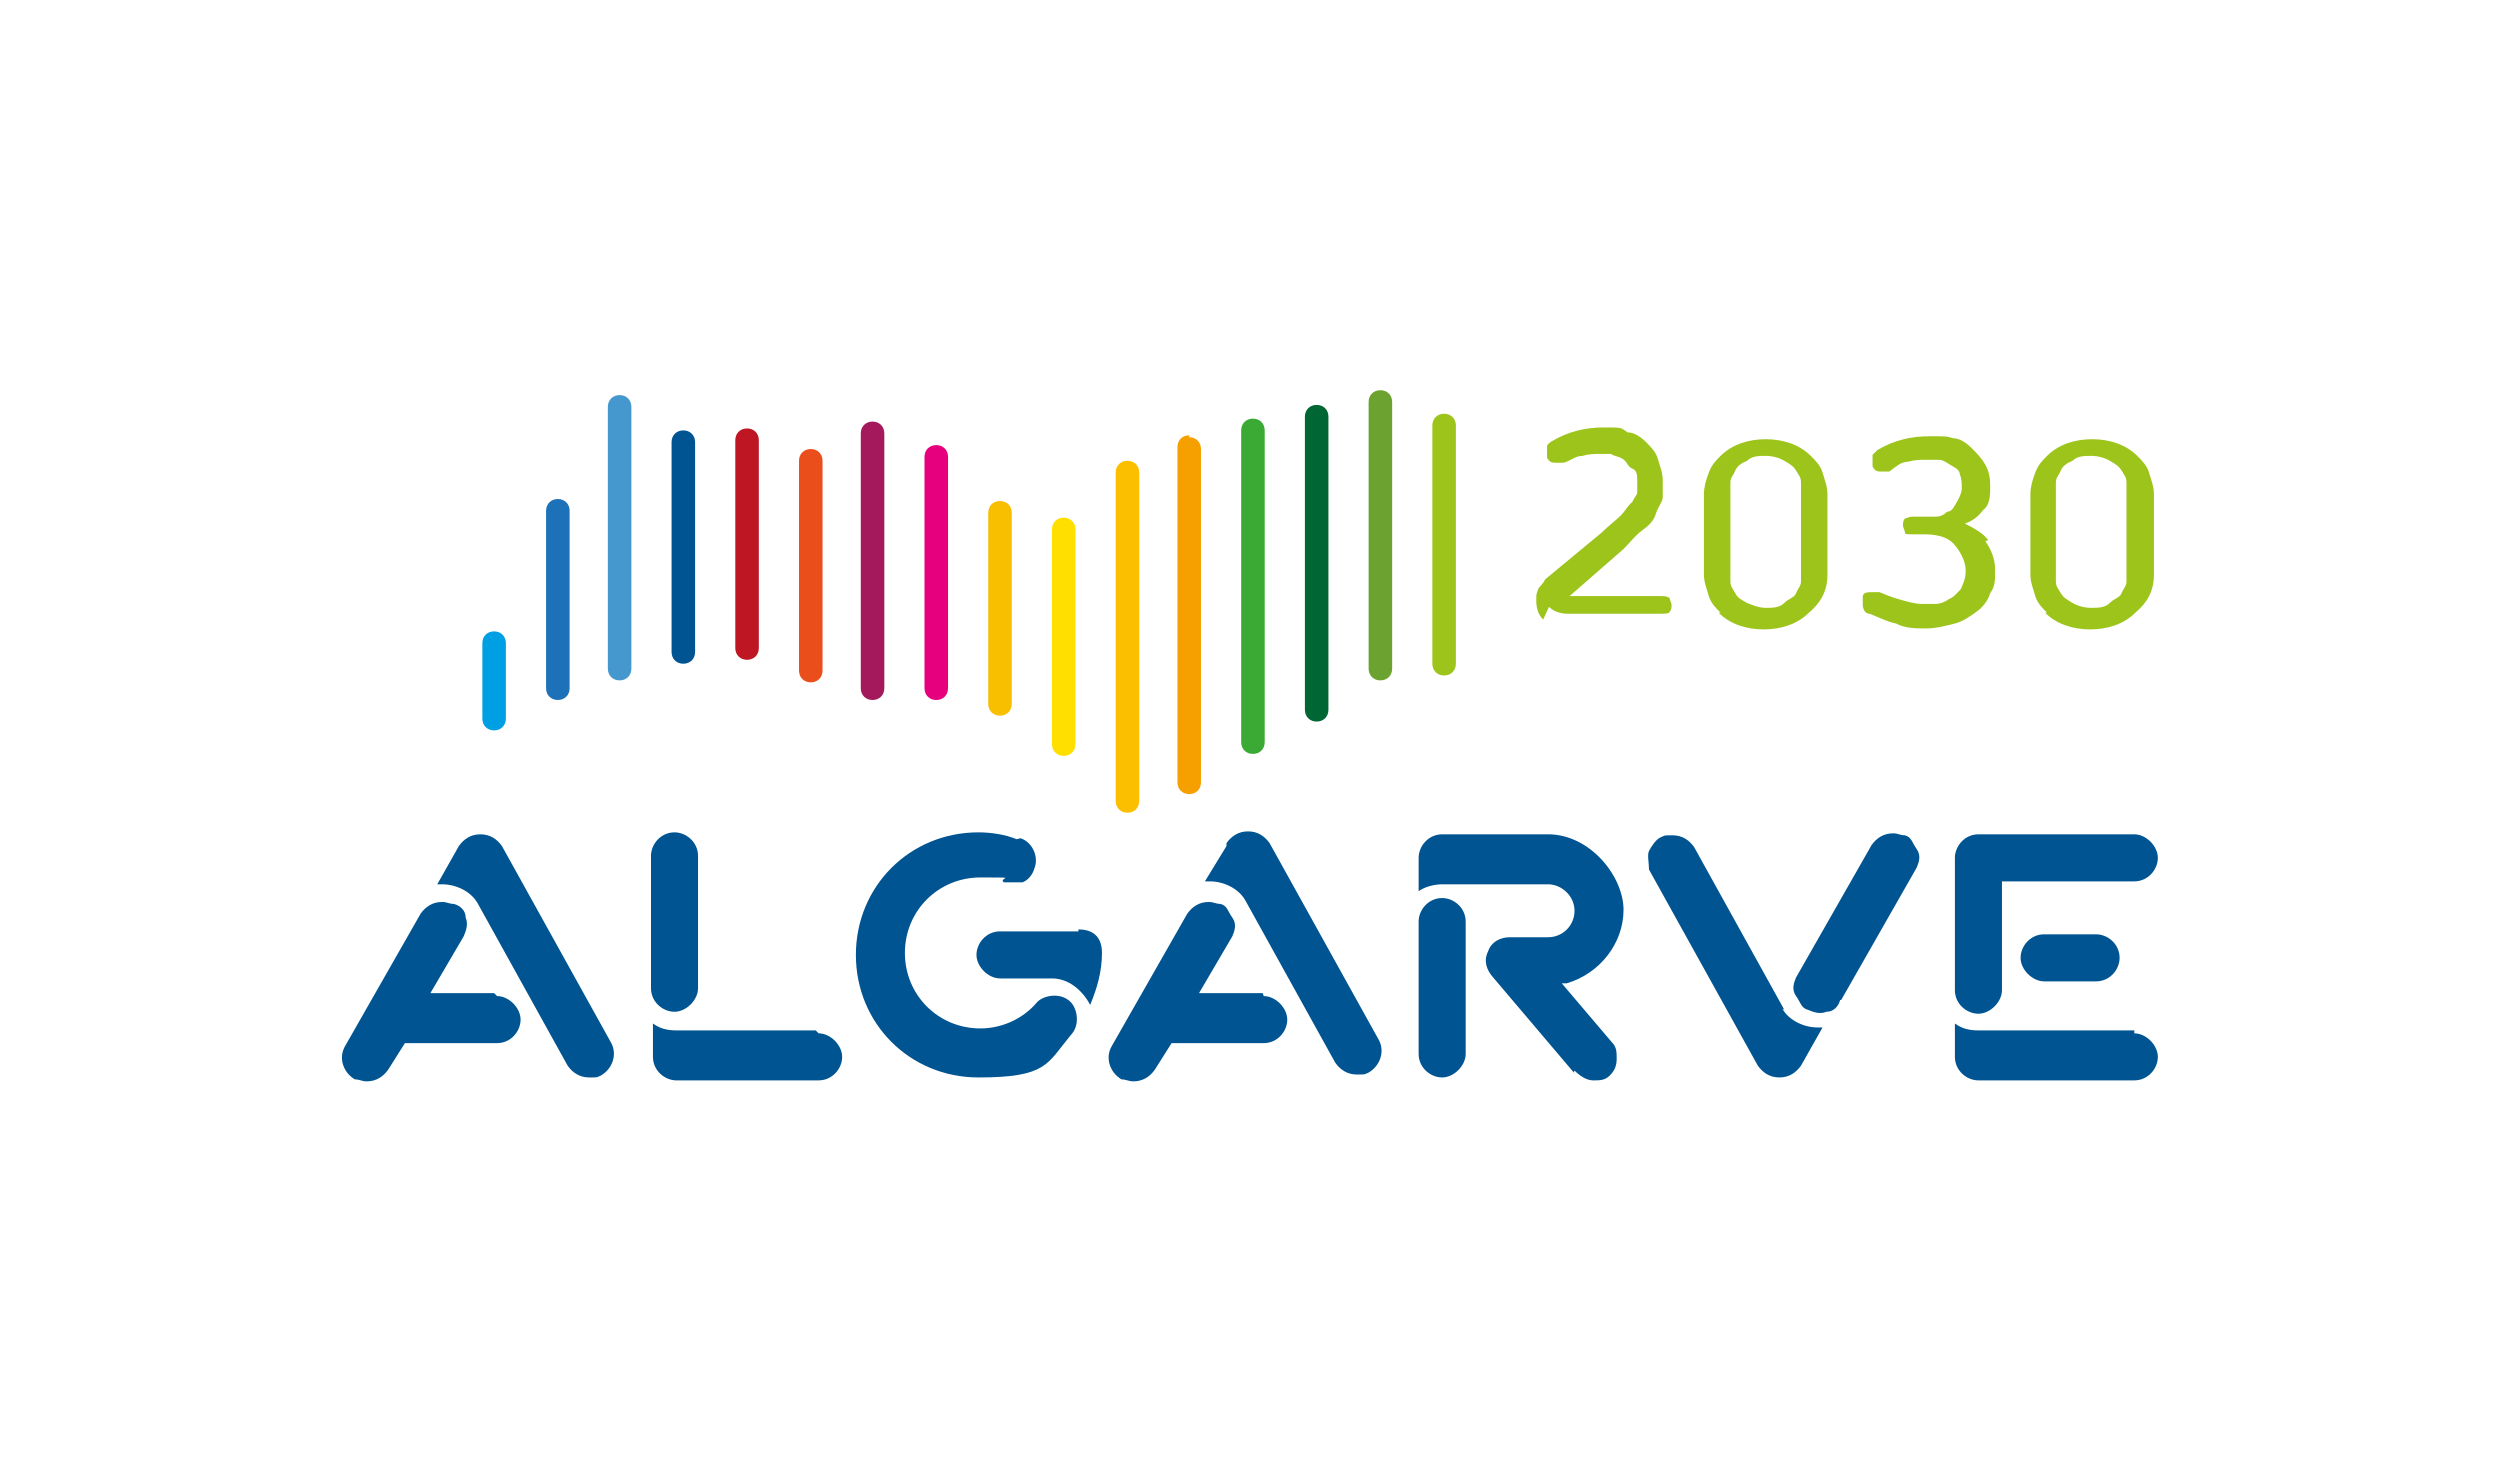 <svg xmlns="http://www.w3.org/2000/svg" id="b" viewBox="0 0 255 150"><path d="M157.4,63.2c-.5-.5-.7-1.2-.7-1.9s0-.7.2-1.2c0-.2.5-.5.7-1l5.8-4.8c.7-.7,1.4-1.2,1.9-1.7s.7-1,1.2-1.4c.2-.5.5-.7.5-1v-1c0-.7,0-1.2-.5-1.4s-.5-.7-1-1-.7-.2-1.2-.5h-1c-.7,0-1.2,0-1.9.2-.7,0-1.2.5-1.9.7h-.7c-.5,0-.7,0-1-.5v-1.2s0-.2.5-.5c1.7-1,3.4-1.4,5.3-1.4s1.7,0,2.4.5c.7,0,1.4.5,1.9,1,.5.5,1,1,1.2,1.7.2.7.5,1.4.5,2.2v1.7c0,.5-.5,1-.7,1.7s-.7,1.2-1.4,1.7-1.2,1.2-1.9,1.9l-5.5,4.8h9.2c.5,0,.7,0,1,.2,0,.2.2.5.2.7s0,.5-.2.7c0,.2-.5.2-1,.2h-9.4c-.7,0-1.4-.2-1.9-.7" style="fill: #9dc41a;"></path><path d="M178.2,47c-.5.2-1,.5-1.2,1s-.5.7-.5,1.2v10.1c0,.5.2.7.5,1.2.2.5.7.7,1.2,1,.5.2,1.2.5,1.9.5s1.4,0,1.9-.5,1-.5,1.2-1,.5-.7.5-1.2v-10.1c0-.5-.2-.7-.5-1.2s-.7-.7-1.2-1-1.2-.5-1.9-.5-1.4,0-1.9.5M175.5,62.5c-.5-.5-1-1-1.2-1.7s-.5-1.4-.5-2.2v-8.2c0-.7.2-1.4.5-2.2s.7-1.2,1.2-1.7c1.2-1.2,2.9-1.7,4.6-1.7s3.4.5,4.6,1.7c.5.5,1,1,1.2,1.7s.5,1.4.5,2.2v8.2c0,1.7-.7,2.9-1.9,3.9-1.2,1.2-2.9,1.7-4.6,1.7s-3.4-.5-4.6-1.7" style="fill: #9dc41a;"></path><path d="M202.5,55.2c.5.7,1,1.7,1,2.9s0,1.7-.5,2.4c-.2.7-.7,1.4-1.4,1.9s-1.4,1-2.2,1.2-1.9.5-2.9.5-2.2,0-3.1-.5c-1-.2-1.9-.7-2.7-1-.5,0-.7-.5-.7-1v-.7c0-.5.5-.5,1-.5h.7c.5.2,1.2.5,1.9.7s1.7.5,2.4.5h1.4c.5,0,1-.2,1.4-.5.5-.2.7-.5,1.2-1,.2-.5.5-1,.5-1.9s-.5-1.9-1.2-2.7-1.9-1-3.1-1h-1.2c-.5,0-.7,0-.7-.2s-.2-.5-.2-.7,0-.5.2-.7c0,0,.5-.2.7-.2h2.4c.2,0,.7,0,1.2-.5.5,0,.7-.5,1-1s.5-1,.5-1.4,0-1-.2-1.4c0-.5-.5-.7-1-1s-.7-.5-1.2-.5h-1.2c-.7,0-1.2,0-1.9.2-.7,0-1.2.5-1.9,1h-.7c-.5,0-.7,0-1-.5v-1.2l.5-.5c1.7-1,3.4-1.4,5.3-1.4s1.7,0,2.4.2c.7,0,1.4.5,1.9,1,.5.5,1,1,1.4,1.7s.5,1.4.5,2.2,0,1.9-.7,2.4c-.5.7-1.2,1.2-1.9,1.4,1,.5,1.9,1,2.4,1.7" style="fill: #9dc41a;"></path><path d="M211.4,47c-.5.2-1,.5-1.2,1s-.5.7-.5,1.2v10.1c0,.5.2.7.5,1.2s.7.7,1.2,1,1.2.5,1.9.5,1.4,0,1.9-.5,1-.5,1.2-1,.5-.7.5-1.2v-10.1c0-.5-.2-.7-.5-1.2s-.7-.7-1.2-1-1.2-.5-1.9-.5-1.4,0-1.9.5M208.8,62.5c-.5-.5-1-1-1.2-1.7s-.5-1.4-.5-2.2v-8.2c0-.7.2-1.4.5-2.2s.7-1.2,1.2-1.7c1.2-1.2,2.9-1.7,4.6-1.7s3.4.5,4.6,1.7c.5.5,1,1,1.2,1.7s.5,1.4.5,2.2v8.2c0,1.7-.7,2.9-1.9,3.9-1.2,1.2-2.9,1.7-4.6,1.7s-3.4-.5-4.6-1.7" style="fill: #9dc41a;"></path><path d="M134.3,41.3c-.7,0-1.2.5-1.2,1.2v29.9c0,.7.5,1.2,1.2,1.2s1.2-.5,1.2-1.2v-29.9c0-.7-.5-1.2-1.2-1.2" style="fill: #063;"></path><path d="M50.4,64.4c-.7,0-1.2.5-1.2,1.2v7.7c0,.7.5,1.2,1.2,1.2s1.2-.5,1.2-1.2v-7.7c0-.7-.5-1.2-1.2-1.2" style="fill: #009fe3;"></path><path d="M56.9,50.9c-.7,0-1.2.5-1.2,1.2v18.1c0,.7.5,1.2,1.2,1.2s1.2-.5,1.2-1.2v-18.1c0-.7-.5-1.2-1.2-1.2" style="fill: #1d71b8;"></path><path d="M140.8,39.8c-.7,0-1.2.5-1.2,1.2v27.2c0,.7.5,1.2,1.2,1.2s1.2-.5,1.2-1.2v-27.2c0-.7-.5-1.2-1.2-1.2" style="fill: #6ba230;"></path><path d="M147.3,42.2c-.7,0-1.2.5-1.2,1.2v24.3c0,.7.5,1.2,1.2,1.2s1.2-.5,1.2-1.2v-24.3c0-.7-.5-1.2-1.2-1.2" style="fill: #9dc41a;"></path><path d="M63.2,40.3c-.7,0-1.2.5-1.2,1.2v26.7c0,.7.5,1.2,1.2,1.2s1.2-.5,1.2-1.2v-26.7c0-.7-.5-1.2-1.2-1.2" style="fill: #4598ce;"></path><path d="M69.7,43.9c-.7,0-1.2.5-1.2,1.2v21.4c0,.7.5,1.2,1.2,1.2s1.2-.5,1.2-1.2v-21.4c0-.7-.5-1.2-1.2-1.2" style="fill: #005492;"></path><path d="M76.2,43.7c-.7,0-1.2.5-1.2,1.2v21.2c0,.7.5,1.2,1.2,1.2s1.2-.5,1.2-1.2v-21.2c0-.7-.5-1.2-1.2-1.2" style="fill: #be1622;"></path><path d="M82.7,45.8c-.7,0-1.2.5-1.2,1.2v21.4c0,.7.5,1.2,1.2,1.2s1.2-.5,1.2-1.2v-21.4c0-.7-.5-1.2-1.2-1.2" style="fill: #e94e1b;"></path><path d="M89,43c-.7,0-1.2.5-1.2,1.2v26c0,.7.5,1.2,1.2,1.2s1.2-.5,1.2-1.2v-26c0-.7-.5-1.2-1.2-1.2" style="fill: #a3195b;"></path><path d="M95.5,45.4c-.7,0-1.2.5-1.2,1.2v23.6c0,.7.5,1.2,1.2,1.2s1.2-.5,1.2-1.2v-23.6c0-.7-.5-1.2-1.2-1.2" style="fill: #e6007e;"></path><path d="M102,51.1c-.7,0-1.2.5-1.2,1.2v19.5c0,.7.5,1.2,1.2,1.2s1.2-.5,1.2-1.2v-19.5c0-.7-.5-1.2-1.2-1.2" style="fill: #f7bf00;"></path><path d="M108.5,52.8c-.7,0-1.2.5-1.2,1.2v21.9c0,.7.5,1.2,1.2,1.2s1.2-.5,1.2-1.2v-21.9c0-.7-.5-1.2-1.2-1.2" style="fill: #ffdf00;"></path><path d="M121.3,44.4c-.7,0-1.2.5-1.2,1.2v34.2c0,.7.5,1.2,1.2,1.2s1.2-.5,1.2-1.2v-34c0-.7-.5-1.2-1.2-1.2" style="fill: #f6a000;"></path><path d="M127.8,42.7c-.7,0-1.2.5-1.2,1.2v31.8c0,.7.5,1.2,1.2,1.2s1.2-.5,1.2-1.2v-31.8c0-.7-.5-1.2-1.2-1.2" style="fill: #3aaa35;"></path><path d="M115,47c-.7,0-1.2.5-1.2,1.2v33.5c0,.7.5,1.2,1.2,1.2s1.2-.5,1.2-1.2v-33.5c0-.7-.5-1.2-1.2-1.2" style="fill: #fcbf00;"></path><path d="M128.8,101.3h-6.5l3.4-5.8c.2-.5.5-1.2,0-1.9s-.5-1.2-1.2-1.4c-.5,0-.7-.2-1.2-.2-1,0-1.7.5-2.2,1.2l-7.7,13.5c-.7,1.2-.2,2.7,1,3.4.5,0,.7.2,1.2.2,1,0,1.7-.5,2.2-1.2l1.7-2.7h9.4c1.4,0,2.4-1.2,2.4-2.4s-1.2-2.4-2.4-2.4" style="fill: #005492;"></path><path d="M125.1,86.3l-2.2,3.6h.5c1.4,0,2.9.7,3.6,1.9h0l9.2,16.6c.5.7,1.2,1.2,2.2,1.2s.7,0,1.2-.2c1.2-.7,1.7-2.2,1-3.4l-11.1-20c-.5-.7-1.2-1.2-2.2-1.2s-1.7.5-2.2,1.2h0v.2Z" style="fill: #005492;"></path><path d="M182,103h0l-9.2-16.6c-.5-.7-1.2-1.2-2.2-1.2s-.7,0-1.2.2-1,1-1.2,1.4,0,1.2,0,1.9l11.1,20c.5.7,1.2,1.2,2.2,1.2s1.7-.5,2.2-1.2h0l2.2-3.9h-.5c-1.4,0-2.9-.7-3.6-1.9" style="fill: #005492;"></path><path d="M187.8,102l7.7-13.5c.2-.5.5-1.2,0-1.9s-.5-1.2-1.2-1.4c-.5,0-.7-.2-1.2-.2-1,0-1.7.5-2.2,1.2l-7.7,13.5c-.2.5-.5,1.2,0,1.9s.5,1.2,1.2,1.4c.5.2,1.2.5,1.9.2.7,0,1.2-.5,1.4-1.2" style="fill: #005492;"></path><path d="M103.7,85.6c-1.2-.5-2.7-.7-3.9-.7-7,0-12.5,5.5-12.5,12.5s5.5,12.5,12.5,12.5,7-1.4,9.4-4.3c1-1,.7-2.7,0-3.4-1-1-2.7-.7-3.4,0-1.4,1.7-3.6,2.7-5.8,2.7-4.3,0-7.7-3.4-7.7-7.7s3.4-7.7,7.7-7.7,1.7,0,2.4.5h1.9c.5-.2,1-.7,1.2-1.4.5-1.2-.2-2.7-1.4-3.1" style="fill: #005492;"></path><path d="M110,95h-8c-1.4,0-2.4,1.2-2.4,2.4s1.2,2.4,2.4,2.4h5.3c1.7,0,3.1,1.2,3.9,2.7.7-1.7,1.2-3.4,1.2-5.3s-1.2-2.4-2.4-2.4" style="fill: #005492;"></path><path d="M68.8,84.9c-1.4,0-2.4,1.2-2.4,2.4v13.5c0,1.4,1.2,2.4,2.4,2.4s2.4-1.2,2.4-2.4v-13.5c0-1.4-1.2-2.4-2.4-2.4" style="fill: #005492;"></path><path d="M83.2,105.1h-14.2c-1,0-1.7-.2-2.4-.7v3.4c0,1.4,1.2,2.4,2.4,2.4h14.5c1.4,0,2.4-1.2,2.4-2.4s-1.2-2.4-2.4-2.4" style="fill: #005492;"></path><path d="M147.1,91.6c-1.4,0-2.4,1.2-2.4,2.4v13.5c0,1.4,1.2,2.4,2.4,2.4s2.4-1.2,2.4-2.4v-13.5c0-1.4-1.2-2.4-2.4-2.4" style="fill: #005492;"></path><path d="M160.6,109.2c.5.5,1.2,1,1.9,1s1.2,0,1.7-.5.7-1,.7-1.7,0-1.2-.5-1.7l-5.1-6h.5c3.4-1,5.8-4.1,5.8-7.5s-3.4-7.7-7.7-7.7h-10.8c-1.4,0-2.4,1.2-2.4,2.4v3.4c.7-.5,1.7-.7,2.4-.7h10.8c1.4,0,2.7,1.2,2.7,2.7s-1.2,2.7-2.7,2.7h-3.9c-1,0-1.9.5-2.2,1.4-.5,1-.2,1.9.5,2.7l8.4,9.9h0l-.2-.2Z" style="fill: #005492;"></path><path d="M50.4,101.3h-6.5l3.4-5.8c.2-.5.5-1.2.2-1.9,0-.7-.5-1.2-1.2-1.4-.5,0-.7-.2-1.2-.2-1,0-1.7.5-2.2,1.2l-7.7,13.5c-.7,1.2-.2,2.7,1,3.4.5,0,.7.2,1.2.2,1,0,1.7-.5,2.2-1.2l1.7-2.7h9.4c1.4,0,2.4-1.2,2.4-2.4s-1.2-2.4-2.4-2.4" style="fill: #005492;"></path><path d="M51.2,86.3c-.5-.7-1.2-1.2-2.2-1.2s-1.7.5-2.2,1.2h0l-2.2,3.9h.5c1.4,0,2.9.7,3.6,1.9h0l9.2,16.6c.5.7,1.2,1.2,2.2,1.2s.7,0,1.2-.2c1.2-.7,1.7-2.2,1-3.4l-11.1-20h0Z" style="fill: #005492;"></path><path d="M217.7,85.1h-15.9c-1.4,0-2.4,1.2-2.4,2.4v13.5c0,1.4,1.2,2.4,2.4,2.4s2.4-1.2,2.4-2.4v-11.1h13.5c1.4,0,2.4-1.2,2.4-2.4s-1.2-2.4-2.4-2.4" style="fill: #005492;"></path><path d="M217.7,105.1h-15.9c-1,0-1.7-.2-2.4-.7v3.4c0,1.4,1.2,2.4,2.4,2.4h15.9c1.4,0,2.4-1.2,2.4-2.4s-1.2-2.4-2.4-2.4" style="fill: #005492;"></path><path d="M216.2,97.7c0-1.4-1.2-2.4-2.4-2.4h-5.3c-1.4,0-2.4,1.2-2.4,2.4s1.2,2.4,2.4,2.4h5.3c1.4,0,2.4-1.2,2.4-2.4" style="fill: #005492;"></path></svg>